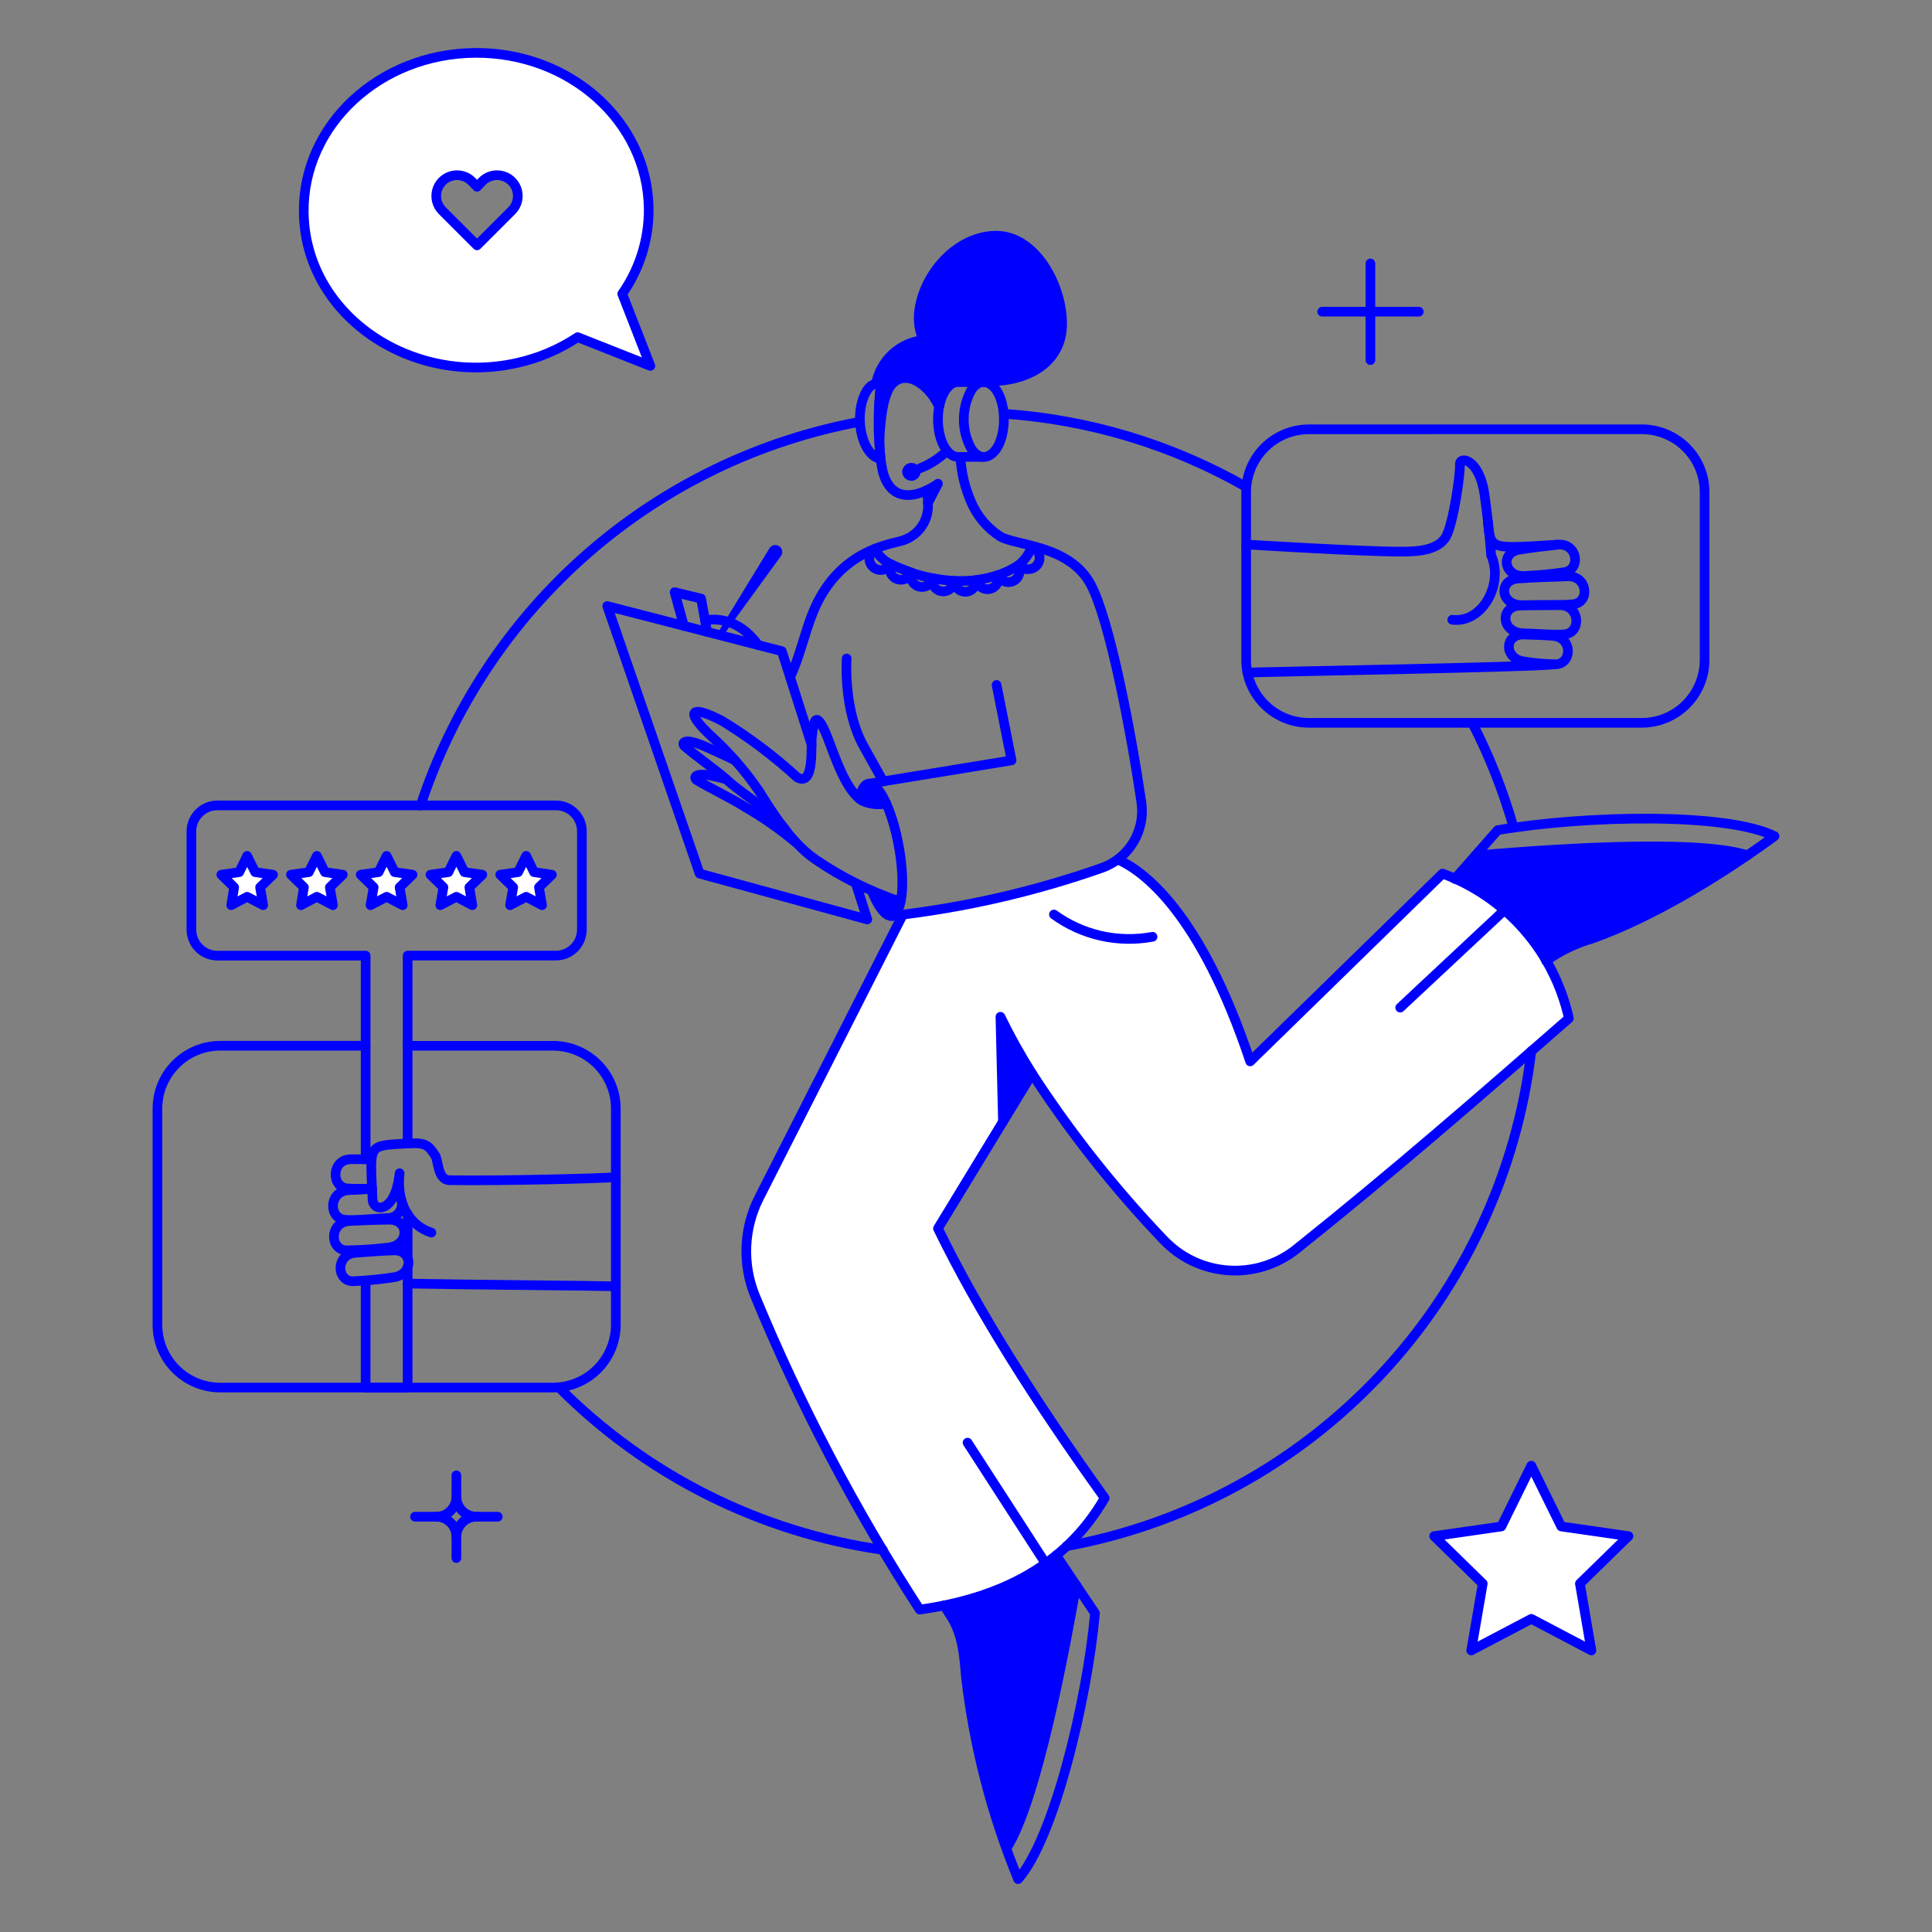 <svg xmlns="http://www.w3.org/2000/svg" fill="none" viewBox="-0.5 -0.5 200 200" id="Listening-Feedback--Streamline-Bangalore.svg" height="200" width="200"><rect x="-0.5" y="-0.5" width="200" height="200" fill="#808080" stroke="none"/><desc>Listening Feedback Streamline Illustration: https://streamlinehq.com</desc><g id="Customer-service-Support-Listening-to-feedback"><g id="color 2"><path id="Vector" fill="#ffffff" d="m148.832 89.934 -19.887 19.454c-5.181 -15.503 -11.098 -19.756 -13.707 -20.91 -2.626 1.996 -15.571 4.833 -22.25 5.691l-14.897 29.358c-0.783 1.552 -1.227 3.254 -1.302 4.991 -0.075 1.738 0.221 3.472 0.867 5.085 4.684 11.344 10.399 22.235 17.071 32.537 8.166 -1.134 15.066 -4.462 19.15 -11.551 -7.127 -9.925 -13.101 -19.34 -17.259 -27.904l6.729 -11.058 -0.283 -10.852c4.12 8.508 11.305 17.128 16.881 23.064 1.754 1.86 4.143 2.991 6.693 3.169 2.549 0.179 5.074 -0.608 7.069 -2.205 9.698 -7.732 18.981 -15.805 28.206 -23.88 -0.754 -3.393 -2.347 -6.542 -4.632 -9.161 -2.286 -2.619 -5.191 -4.622 -8.451 -5.829Z" stroke-width="1"></path><path id="Subtract" fill="#ffffff" fill-rule="evenodd" d="m66.825 37.379 -7.523 -2.975c-1.916 1.271 -4.05 2.177 -6.295 2.673 -10.984 2.458 -21.963 -4.988 -22.062 -15.634 -0.089 -8.999 7.824 -16.368 17.692 -16.467 9.85 -0.094 17.915 7.109 18.018 16.132 0.026 3.15 -0.932 6.23 -2.741 8.81l2.911 7.463ZM51.776 17.818c0.261 0.108 0.498 0.267 0.698 0.467 0.2 0.2 0.359 0.437 0.467 0.698 0.108 0.261 0.164 0.541 0.164 0.824s-0.056 0.563 -0.164 0.824c-0.108 0.261 -0.267 0.498 -0.467 0.698l-3.592 3.573 -3.592 -3.573c-0.404 -0.404 -0.63 -0.951 -0.63 -1.522 0 -0.571 0.227 -1.118 0.63 -1.522 0.404 -0.404 0.951 -0.63 1.522 -0.63 0.571 0 1.118 0.227 1.522 0.63l0.548 0.548 0.548 -0.548c0.2 -0.2 0.437 -0.359 0.698 -0.467 0.261 -0.108 0.541 -0.164 0.824 -0.164s0.563 0.056 0.824 0.164Z" clip-rule="evenodd" stroke-width="1"></path><path id="Vector_2" fill="#ffffff" d="m25.081 88.101 0.832 1.683 1.853 0.265 -1.342 1.304 0.321 1.852 -1.664 -0.87 -1.645 0.87 0.302 -1.852 -1.323 -1.304 1.853 -0.265 0.813 -1.683Z" stroke-width="1"></path><path id="Vector_3" fill="#ffffff" d="m32.303 88.101 0.832 1.683 1.853 0.265 -1.342 1.304 0.321 1.852 -1.664 -0.87 -1.645 0.87 0.302 -1.852 -1.342 -1.304 1.853 -0.265 0.832 -1.683Z" stroke-width="1"></path><path id="Vector_4" fill="#ffffff" d="m39.524 88.101 0.832 1.683 1.853 0.265 -1.342 1.304 0.321 1.852 -1.664 -0.87 -1.664 0.87 0.321 -1.852 -1.342 -1.304 1.853 -0.265 0.832 -1.683Z" stroke-width="1"></path><path id="Vector_5" fill="#ffffff" d="m46.746 88.101 0.832 1.683 1.853 0.265 -1.342 1.304 0.302 1.852 -1.645 -0.87 -1.664 0.87 0.321 -1.852 -1.342 -1.304 1.853 -0.265 0.832 -1.683Z" stroke-width="1"></path><path id="Vector_6" fill="#ffffff" d="m53.968 88.101 0.813 1.683 1.853 0.265 -1.342 1.304 0.321 1.852 -1.645 -0.87 -1.664 0.87 0.321 -1.852 -1.342 -1.304 1.853 -0.265 0.832 -1.683Z" stroke-width="1"></path><path id="Vector_7" fill="#ffffff" d="m168.077 158.521 -6.957 -1.002 -3.1 -6.295 -3.1 6.295 -6.957 1.002 5.029 4.915 -1.191 6.919 6.22 -3.271 6.22 3.271 -1.191 -6.919 5.029 -4.915Z" stroke-width="1"></path></g><g id="color 1"><path id="Vector_8" fill="#0000ff" d="M95.426 50.253c0.089 0.435 0.134 0.879 0.132 1.323l1.039 -2.004c-0.37 0.26 -0.762 0.488 -1.171 0.681Z" stroke-width="1"></path><path id="Vector_9" fill="#0000ff" d="M92.723 92.845c-0.51 2.533 -1.909 1.569 -2.968 -1.115 0.965 0.433 1.957 0.805 2.968 1.115Z" stroke-width="1"></path><path id="Vector_10" fill="#0000ff" d="M91.249 82.677c-0.467 0.117 -0.952 0.136 -1.427 0.058 -0.475 -0.078 -0.928 -0.253 -1.333 -0.513 0.435 -2.423 1.683 -1.946 2.76 0.455Z" stroke-width="1"></path><path id="Vector_11" fill="#0000ff" d="m79.149 56.265 -5.312 8.696c-0.045 0.068 -0.061 0.15 -0.044 0.23 0.016 0.079 0.063 0.149 0.131 0.194 0.068 0.045 0.15 0.061 0.23 0.045 0.08 -0.016 0.15 -0.063 0.195 -0.13l5.993 -8.242c0.057 -0.078 0.098 -0.167 0.12 -0.261 0.022 -0.094 0.024 -0.192 0.008 -0.287 -0.017 -0.095 -0.053 -0.186 -0.106 -0.267 -0.053 -0.081 -0.122 -0.15 -0.202 -0.204 -0.08 -0.054 -0.171 -0.09 -0.266 -0.108 -0.095 -0.018 -0.193 -0.016 -0.287 0.005 -0.094 0.021 -0.184 0.061 -0.262 0.117 -0.079 0.056 -0.145 0.128 -0.195 0.211Z" stroke-width="1"></path><path id="Vector_12" fill="#0000ff" d="M92.893 48.344c0.008 0.248 0.112 0.483 0.29 0.655 0.178 0.173 0.417 0.269 0.664 0.269 0.248 0 0.486 -0.096 0.664 -0.269 0.178 -0.173 0.282 -0.408 0.29 -0.655 -0.008 -0.248 -0.112 -0.483 -0.29 -0.655 -0.178 -0.173 -0.416 -0.269 -0.664 -0.269 -0.248 0 -0.486 0.096 -0.664 0.269 -0.178 0.173 -0.282 0.408 -0.29 0.655Z" stroke-width="1"></path><path id="Vector_13" fill="#0000ff" d="m106.353 110.654 -3.025 4.953 -0.284 -10.851c1.001 2.022 2.104 3.991 3.308 5.898Z" stroke-width="1"></path><path id="Vector_14" fill="#0000ff" d="m152.235 88.062 -2.117 2.421c3.973 1.745 7.28 4.72 9.434 8.487 1.444 -1.036 3.056 -1.816 4.764 -2.306 5.693 -2.235 11.105 -5.128 16.126 -8.621 -5.52 -1.833 -22.516 -0.473 -28.206 0.019Z" stroke-width="1"></path><path id="Vector_15" fill="#0000ff" d="M108.868 160.525c-3.398 2.645 -7.389 4.423 -11.628 5.18l0.682 1.078c1.229 1.909 1.38 4.008 1.568 6.276 0.699 6.078 2.101 12.055 4.179 17.81 3.214 -4.876 6.258 -21.646 7.241 -27.28l-2.042 -3.065Z" stroke-width="1"></path><path id="Vector_16" fill="#0000ff" d="M109.45 33.012c0 -4.008 -2.797 -9.112 -6.824 -9.112 -4.009 0 -7.486 3.894 -7.979 7.808 -0.127 1.019 0.026 2.054 0.441 2.994 -1.195 0.128 -2.317 0.638 -3.2 1.454 -0.883 0.816 -1.479 1.895 -1.701 3.076l0.491 -0.019c-0.139 1.337 -0.204 2.681 -0.193 4.026 0.811 -7.214 4.947 -4.494 6.224 -1.682 0.298 -1.475 1.059 -2.514 1.948 -2.514h2.665c0.289 0.011 0.566 0.11 0.796 0.284 -0.027 -0.124 -0.056 -0.243 -0.086 -0.36 3.977 -0.04 7.419 -1.987 7.419 -5.954Z" stroke-width="1"></path></g><g id="outlines"><path id="Vector_17" stroke="#0000ff" stroke-linejoin="round" d="M109.45 33.012c0 -4.008 -2.797 -9.112 -6.824 -9.112 -4.009 0 -7.486 3.894 -7.979 7.808 -0.127 1.019 0.026 2.054 0.441 2.994 -1.195 0.128 -2.317 0.638 -3.2 1.454 -0.883 0.816 -1.479 1.895 -1.701 3.076l0.491 -0.019c-0.139 1.337 -0.204 2.681 -0.193 4.026 0.811 -7.214 4.947 -4.494 6.224 -1.682 0.298 -1.475 1.059 -2.514 1.948 -2.514h2.665c0.289 0.011 0.566 0.11 0.796 0.284 -0.027 -0.124 -0.056 -0.243 -0.086 -0.36 3.977 -0.04 7.419 -1.987 7.419 -5.954Z" stroke-width="1"></path><path id="Vector_18" stroke="#0000ff" stroke-linecap="round" stroke-linejoin="round" d="M90.889 159.939c-12.711 -1.812 -24.485 -7.719 -33.537 -16.825" stroke-width="1"></path><path id="Vector_19" stroke="#0000ff" stroke-linecap="round" stroke-linejoin="round" d="M158.02 108.31c-1.494 12.561 -6.972 24.314 -15.629 33.536 -8.658 9.223 -20.041 15.43 -32.484 17.715" stroke-width="1"></path><path id="Vector_20" stroke="#0000ff" stroke-linecap="round" stroke-linejoin="round" d="M151.914 74.338c1.781 3.46 3.213 7.089 4.273 10.834" stroke-width="1"></path><path id="Vector_21" stroke="#0000ff" stroke-linecap="round" stroke-linejoin="round" d="M41.698 117.876V98.422h15.351c0.713 0 1.396 -0.283 1.9 -0.787 0.504 -0.504 0.787 -1.187 0.787 -1.9V85.549c0 -0.352 -0.07 -0.701 -0.205 -1.026 -0.135 -0.325 -0.333 -0.621 -0.583 -0.869 -0.25 -0.249 -0.546 -0.445 -0.872 -0.579 -0.326 -0.134 -0.675 -0.202 -1.027 -0.2H21.999c-0.353 0 -0.703 0.07 -1.03 0.206 -0.326 0.136 -0.623 0.335 -0.872 0.585 -0.249 0.25 -0.447 0.548 -0.581 0.875 -0.134 0.327 -0.203 0.677 -0.201 1.031v10.168c0 0.713 0.283 1.396 0.787 1.9 0.504 0.504 1.187 0.787 1.9 0.787h15.349V119.499" stroke-width="1"></path><path id="Vector_22" stroke="#0000ff" stroke-linecap="round" stroke-linejoin="round" d="M41.699 129.748v-4.575" stroke-width="1"></path><path id="Vector_23" stroke="#0000ff" stroke-linecap="round" stroke-linejoin="round" d="M37.35 132.064v11.087h4.348v-12.477" stroke-width="1"></path><path id="Vector_24" stroke="#0000ff" stroke-linecap="round" stroke-linejoin="round" d="M41.699 107.758h15.048c1.725 0 3.379 0.686 4.598 1.904 1.22 1.22 1.905 2.875 1.905 4.599v22.365c0 1.726 -0.684 3.381 -1.904 4.603 -1.219 1.221 -2.874 1.908 -4.6 1.91h-34.445c-0.854 0.001 -1.699 -0.166 -2.488 -0.493 -0.789 -0.325 -1.506 -0.804 -2.11 -1.407 -0.604 -0.603 -1.083 -1.319 -1.41 -2.107 -0.327 -0.789 -0.495 -1.634 -0.495 -2.487v-22.387c0 -1.724 0.685 -3.379 1.905 -4.599 1.22 -1.219 2.874 -1.904 4.599 -1.904H37.35" stroke-width="1"></path><path id="Vector_25" stroke="#0000ff" stroke-linecap="round" stroke-linejoin="round" d="M39.638 128.654c2.249 -0.177 2.306 -2.914 0.132 -2.892 -1.626 0.017 -2.76 0.077 -4.046 0.132 -2.155 0.1 -2.135 2.968 -0.359 3.044 1.428 -0.021 2.854 -0.116 4.273 -0.284v0Z" stroke-width="1"></path><path id="Vector_26" stroke="#0000ff" stroke-linecap="round" stroke-linejoin="round" d="M37.961 119.52c-0.778 -0.019 -1.358 -0.019 -2.09 -0.019 -2.061 -0.019 -2.136 2.855 -0.435 3.025 0.856 0.057 1.716 0.057 2.572 0" stroke-width="1"></path><path id="Vector_27" stroke="#0000ff" stroke-linecap="round" stroke-linejoin="round" d="M40.148 131.738c2.173 -0.237 2.174 -2.874 0.076 -2.798 -1.569 0.057 -2.666 0.153 -3.913 0.246 -2.08 0.154 -2.004 2.924 -0.284 2.949 1.38 -0.06 2.755 -0.192 4.121 -0.397v0Z" stroke-width="1"></path><path id="Vector_28" stroke="#0000ff" stroke-linecap="round" stroke-linejoin="round" d="M38.016 122.584c-0.818 0.02 -1.527 0.095 -2.329 0.112 -2.189 0.057 -2.23 2.972 -0.416 3.085 1.095 0.067 2.25 -0.076 4.348 -0.189 0.313 0.009 0.621 -0.085 0.877 -0.266 0.256 -0.181 0.446 -0.44 0.542 -0.738 0.096 -0.298 0.092 -0.62 -0.01 -0.916 -0.102 -0.296 -0.298 -0.551 -0.558 -0.726" stroke-width="1"></path><path id="Vector_29" stroke="#0000ff" stroke-linecap="round" stroke-linejoin="round" d="M63.25 121.354c-1.078 0.132 -11.608 0.398 -17.204 0.321 -1.267 -0.018 -1.157 -2.039 -1.492 -2.552 -0.895 -1.372 -1.172 -1.364 -3.857 -1.194 -3.157 0.199 -2.866 0.34 -2.628 5.747 0.059 1.323 2.363 1.475 2.798 -2.722 -0.359 3.233 1.115 5.445 3.289 6.144" stroke-width="1"></path><path id="Vector_30" stroke="#0000ff" stroke-linecap="round" stroke-linejoin="round" d="M63.25 132.659c-2.722 -0.076 -14.443 -0.151 -21.552 -0.284" stroke-width="1"></path><path id="Vector_31" stroke="#0000ff" stroke-linecap="round" stroke-linejoin="round" d="m25.081 88.101 0.832 1.683 1.853 0.265 -1.342 1.304 0.321 1.852 -1.664 -0.87 -1.645 0.87 0.302 -1.852 -1.323 -1.304 1.853 -0.265 0.813 -1.683Z" stroke-width="1"></path><path id="Vector_32" stroke="#0000ff" stroke-linecap="round" stroke-linejoin="round" d="m32.303 88.101 0.832 1.683 1.853 0.265 -1.342 1.304 0.321 1.852 -1.664 -0.87 -1.645 0.87 0.302 -1.852 -1.342 -1.304 1.853 -0.265 0.832 -1.683Z" stroke-width="1"></path><path id="Vector_33" stroke="#0000ff" stroke-linecap="round" stroke-linejoin="round" d="m39.524 88.101 0.832 1.683 1.853 0.265 -1.342 1.304 0.321 1.852 -1.664 -0.87 -1.664 0.87 0.321 -1.852 -1.342 -1.304 1.853 -0.265 0.832 -1.683Z" stroke-width="1"></path><path id="Vector_34" stroke="#0000ff" stroke-linecap="round" stroke-linejoin="round" d="m46.746 88.101 0.832 1.683 1.853 0.265 -1.342 1.304 0.302 1.852 -1.645 -0.87 -1.664 0.87 0.321 -1.852 -1.342 -1.304 1.853 -0.265 0.832 -1.683Z" stroke-width="1"></path><path id="Vector_35" stroke="#0000ff" stroke-linecap="round" stroke-linejoin="round" d="m53.968 88.101 0.813 1.683 1.853 0.265 -1.342 1.304 0.321 1.852 -1.645 -0.87 -1.664 0.87 0.321 -1.852 -1.342 -1.304 1.853 -0.265 0.832 -1.683Z" stroke-width="1"></path><path id="Vector_36" stroke="#0000ff" stroke-linecap="round" stroke-linejoin="round" d="M157.15 65.056c-2.25 -0.079 -2.439 -2.798 -0.265 -2.874 1.626 -0.057 2.76 -0.038 4.065 -0.038 2.155 0 2.268 2.885 0.492 3.025 -1.078 0.087 -2.212 -0.041 -4.291 -0.113Z" stroke-width="1"></path><path id="Vector_37" stroke="#0000ff" stroke-linecap="round" stroke-linejoin="round" d="M157.339 67.986c-2.173 -0.238 -2.174 -2.874 -0.076 -2.798 1.569 0.057 1.758 0.04 2.985 0.132 2.08 0.155 2.004 2.923 0.284 2.949 -1.07 -0.017 -2.137 -0.112 -3.193 -0.284v0Z" stroke-width="1"></path><path id="Vector_38" stroke="#0000ff" stroke-linecap="round" stroke-linejoin="round" d="M149.834 63.657c3.138 0.398 5.35 -3.743 4.027 -6.673 0 0 -0.151 -2.477 -0.681 -6.258s-2.609 -4.046 -2.552 -3.138c0.057 0.907 -0.643 5.916 -1.399 7.392 -0.813 1.587 -3.289 1.619 -4.613 1.626 -3.819 0.019 -16.107 -0.737 -16.107 -0.737" stroke-width="1"></path><path id="Vector_39" stroke="#0000ff" stroke-linecap="round" stroke-linejoin="round" d="M128.623 69.121c3.8 -0.113 28.868 -0.548 31.647 -0.832" stroke-width="1"></path><path id="Vector_40" stroke="#0000ff" stroke-linecap="round" stroke-linejoin="round" d="M157.396 59.12c-2.174 0.186 -2.687 -2.397 -0.605 -2.722 1.551 -0.243 2.647 -0.361 3.894 -0.51 2.08 -0.249 2.529 2.474 0.832 2.836 -1.366 0.203 -2.741 0.335 -4.121 0.397Z" stroke-width="1"></path><path id="Vector_41" stroke="#0000ff" stroke-linecap="round" stroke-linejoin="round" d="M157.037 62.145c-2.189 0.02 -2.495 -2.608 -0.378 -2.76 1.569 -0.113 3.881 -0.186 5.123 -0.227 2.08 -0.07 2.326 2.694 0.605 2.892 -1.039 0.119 -3.346 0.076 -5.35 0.095Z" stroke-width="1"></path><path id="Vector_42" stroke="#0000ff" stroke-linecap="round" stroke-linejoin="round" d="M153.539 53.6c0.246 2.892 0.378 2.687 7.146 2.288" stroke-width="1"></path><path id="Vector_43" stroke="#0000ff" stroke-linecap="round" stroke-linejoin="round" d="M169.457 43.939c1.724 0 3.379 0.685 4.599 1.905 1.219 1.22 1.904 2.874 1.904 4.598v17.374c0.001 1.726 -0.685 3.381 -1.903 4.602 -1.22 1.221 -2.875 1.908 -4.6 1.91h-34.445c-0.854 0.001 -1.699 -0.166 -2.489 -0.491 -0.789 -0.326 -1.506 -0.804 -2.111 -1.407 -0.605 -0.603 -1.085 -1.319 -1.413 -2.108 -0.328 -0.789 -0.497 -1.634 -0.498 -2.488V50.447c-0.001 -0.854 0.166 -1.699 0.492 -2.488 0.326 -0.789 0.804 -1.506 1.407 -2.11 0.603 -0.604 1.319 -1.083 2.107 -1.41 0.789 -0.327 1.634 -0.495 2.487 -0.496l34.464 -0.004Z" stroke-width="1"></path><path id="Vector_44" stroke="#0000ff" stroke-linecap="round" stroke-linejoin="round" d="M95.426 50.253c0.412 -0.188 0.804 -0.416 1.171 -0.681l-1.039 2.004" stroke-width="1"></path><path id="Vector_45" stroke="#0000ff" stroke-linecap="round" stroke-linejoin="round" d="M98.923 46.794c0.086 1.617 0.464 3.206 1.115 4.688 0.623 1.459 1.671 2.698 3.006 3.554 1.567 0.948 7.128 0.869 9.339 4.915 2.005 3.667 4.253 15.616 5.273 22.61 0.207 1.421 -0.083 2.87 -0.82 4.102 -0.737 1.233 -1.877 2.173 -3.226 2.664 -7.055 2.484 -14.369 4.158 -21.802 4.989" stroke-width="1"></path><path id="Vector_46" stroke="#0000ff" stroke-linecap="round" stroke-linejoin="round" d="M96.714 41.557c-1.303 -2.874 -5.381 -5.994 -6.049 1.815 -0.207 1.659 -0.13 3.342 0.227 4.975 0.831 3.063 3.138 2.571 4.537 1.909 0.089 0.435 0.134 0.879 0.132 1.323 0.065 0.838 -0.152 1.674 -0.619 2.373 -0.466 0.699 -1.154 1.222 -1.952 1.484 -1.25 0.431 -6.667 0.922 -9.32 7.43 -0.873 2.135 -1.399 4.707 -2.382 6.73" stroke-width="1"></path><path id="Vector_47" stroke="#0000ff" stroke-linecap="round" stroke-linejoin="round" d="m102.666 70.406 1.55 7.808 -14.802 2.42" stroke-width="1"></path><path id="Vector_48" stroke="#0000ff" stroke-linecap="round" stroke-linejoin="round" d="M91.248 82.677c-0.841 0.176 -1.716 0.077 -2.495 -0.285 -1.323 -0.851 -2.288 -3.008 -3.327 -5.861 -1.492 -4.068 -1.701 -2.344 -1.872 -0.796 -0.154 0.77 0.334 5.287 -1.531 4.235 -2.395 -2.194 -4.997 -4.151 -7.77 -5.843 -3.542 -1.84 -3.761 -0.834 -1.059 1.645 0.83 0.757 1.619 1.559 2.363 2.401 0.905 1.017 1.745 2.09 2.514 3.214 1.144 1.839 3.252 5.311 5.823 7.07 2.724 1.867 5.695 3.343 8.829 4.385" stroke-width="1"></path><path id="Vector_49" stroke="#0000ff" stroke-linecap="round" stroke-linejoin="round" d="M81.021 85.719c-1.134 -1.928 -4.559 -3.93 -6.197 -5.423 -1.117 -1.019 -3.237 -2.487 -4.462 -3.554 -0.303 -0.264 -0.189 -0.983 2.136 0.038 0.516 0.229 2.293 1.021 3.092 1.433" stroke-width="1"></path><path id="Vector_50" stroke="#0000ff" stroke-linecap="round" stroke-linejoin="round" d="M74.689 80.175c-0.409 -0.111 -0.76 -0.199 -0.946 -0.241 -2.458 -0.624 -2.459 0.114 -2.117 0.321 1.377 0.836 3.728 1.959 4.991 2.779 1.854 1.07 3.612 2.297 5.256 3.668" stroke-width="1"></path><path id="Vector_51" stroke="#0000ff" stroke-linecap="round" stroke-linejoin="round" d="M88.491 82.203c0.352 -1.932 1.229 -1.999 2.117 -0.697 1.751 2.558 2.985 9.49 1.89 12.117 -0.623 1.499 -1.815 0.469 -2.744 -1.89" stroke-width="1"></path><path id="Vector_52" stroke="#0000ff" stroke-linecap="round" stroke-linejoin="round" d="m88.091 90.937 1.191 3.742 -17.355 -4.744 -9.566 -27.696 18.073 4.67 3.082 9.679" stroke-width="1"></path><path id="Vector_53" stroke="#0000ff" stroke-linecap="round" stroke-linejoin="round" d="m70.302 64.3 -0.964 -3.497 2.741 0.662 0.624 3.46" stroke-width="1"></path><path id="Vector_54" stroke="#0000ff" stroke-linecap="round" stroke-linejoin="round" d="M97.525 46.189c-0.798 0.763 -1.735 1.366 -2.76 1.777" stroke-width="1"></path><path id="Vector_55" stroke="#0000ff" stroke-linecap="round" stroke-linejoin="round" d="M87.146 67.665s-0.375 5.245 1.739 9.054l2.042 3.668" stroke-width="1"></path><path id="Vector_56" stroke="#0000ff" stroke-linecap="round" stroke-linejoin="round" d="m92.957 94.192 -14.885 29.318c-0.784 1.552 -1.229 3.254 -1.304 4.991 -0.075 1.738 0.221 3.472 0.869 5.085 4.678 11.347 10.393 22.239 17.071 32.537 8.166 -1.134 15.066 -4.462 19.15 -11.551 -7.127 -9.925 -13.101 -19.34 -17.259 -27.904l9.751 -16.013c3.988 6.137 8.539 11.89 13.593 17.185 1.754 1.859 4.143 2.99 6.693 3.168 2.549 0.179 5.074 -0.608 7.069 -2.204 9.694 -7.737 18.981 -15.805 28.206 -23.88 -0.75 -3.394 -2.341 -6.545 -4.626 -9.164 -2.286 -2.619 -5.192 -4.622 -8.454 -5.825l-19.911 19.439c-5.174 -15.49 -11.093 -19.742 -13.702 -20.895" stroke-width="1"></path><path id="Vector_57" stroke="#0000ff" stroke-linecap="round" stroke-linejoin="round" d="m103.328 115.607 -0.265 -10.851c0.987 2.026 2.085 3.995 3.289 5.898" stroke-width="1"></path><path id="Vector_58" stroke="#0000ff" stroke-linecap="round" stroke-linejoin="round" d="M152.235 88.062c5.671 -0.49 22.555 -1.842 28.159 -0.021" stroke-width="1"></path><path id="Vector_59" stroke="#0000ff" stroke-linecap="round" stroke-linejoin="round" d="m150.099 90.483 4.443 -5.048c9.037 -1.531 23.65 -1.853 28.656 0.624 -5.484 4.009 -12.537 8.35 -18.886 10.605 -1.708 0.49 -3.319 1.271 -4.764 2.306" stroke-width="1"></path><path id="Vector_60" stroke="#0000ff" stroke-linecap="round" stroke-linejoin="round" d="m108.829 160.506 4.027 5.993c-0.832 9.131 -4.273 23.348 -7.96 27.526 -2.752 -6.708 -4.571 -13.763 -5.407 -20.966 -0.186 -2.269 -0.339 -4.367 -1.568 -6.276l-0.697 -1.095" stroke-width="1"></path><path id="Vector_61" stroke="#0000ff" stroke-linecap="round" stroke-linejoin="round" d="M72.495 63.733s3.025 -0.87 5.501 2.552" stroke-width="1"></path><path id="Vector_62" stroke="#0000ff" stroke-linecap="round" stroke-linejoin="round" d="M90.039 56.322c-0.214 0.137 -0.379 0.338 -0.47 0.576 -0.091 0.237 -0.104 0.497 -0.036 0.742 0.068 0.245 0.212 0.462 0.412 0.618 0.2 0.157 0.445 0.245 0.699 0.253 0.211 -0.001 0.418 -0.06 0.597 -0.17 0.18 -0.11 0.326 -0.267 0.423 -0.454 -0.683 -0.352 -1.248 -0.896 -1.626 -1.565v0Z" stroke-width="1"></path><path id="Vector_63" stroke="#0000ff" stroke-linecap="round" stroke-linejoin="round" d="M91.608 58.364c-0.001 0.271 0.094 0.533 0.267 0.741 0.173 0.208 0.415 0.348 0.681 0.395 0.266 0.048 0.541 -0 0.776 -0.135 0.235 -0.135 0.414 -0.348 0.507 -0.603 -0.729 -0.247 -1.442 -0.538 -2.136 -0.87 -0.067 0.148 -0.1 0.309 -0.095 0.472Z" stroke-width="1"></path><path id="Vector_64" stroke="#0000ff" stroke-linecap="round" stroke-linejoin="round" d="M93.782 59.103c-0.001 0.285 0.103 0.56 0.293 0.773 0.189 0.213 0.45 0.349 0.733 0.382 0.283 0.033 0.568 -0.04 0.801 -0.204 0.233 -0.164 0.397 -0.408 0.461 -0.686 -0.756 -0.146 -1.501 -0.342 -2.231 -0.586 -0.039 0.103 -0.059 0.212 -0.058 0.321v0Z" stroke-width="1"></path><path id="Vector_65" stroke="#0000ff" stroke-linecap="round" stroke-linejoin="round" d="M95.994 59.536c-0.011 0.302 0.099 0.597 0.304 0.819 0.206 0.222 0.491 0.354 0.793 0.366 0.302 0.013 0.597 -0.095 0.821 -0.299 0.223 -0.204 0.357 -0.489 0.371 -0.791 -0.762 -0.037 -1.52 -0.132 -2.268 -0.284 0.003 0.055 -0.021 0.132 -0.021 0.189Z" stroke-width="1"></path><path id="Vector_66" stroke="#0000ff" stroke-linecap="round" stroke-linejoin="round" d="M98.3 59.63c-0 0.298 0.117 0.583 0.325 0.796 0.209 0.212 0.492 0.334 0.79 0.339 0.155 0.002 0.308 -0.029 0.452 -0.091 0.142 -0.061 0.27 -0.152 0.375 -0.266 0.104 -0.114 0.185 -0.249 0.235 -0.396 0.05 -0.147 0.068 -0.303 0.054 -0.457 -0.74 0.082 -1.486 0.107 -2.231 0.076v0Z" stroke-width="1"></path><path id="Vector_67" stroke="#0000ff" stroke-linecap="round" stroke-linejoin="round" d="M101.721 60.496c0.179 -0.001 0.355 -0.043 0.515 -0.122 0.16 -0.08 0.299 -0.196 0.408 -0.339 0.107 -0.143 0.181 -0.308 0.215 -0.484 0.033 -0.176 0.025 -0.357 -0.023 -0.529 -0.73 0.248 -1.485 0.419 -2.25 0.51 0.045 0.269 0.184 0.513 0.391 0.689 0.208 0.176 0.471 0.274 0.743 0.275v0Z" stroke-width="1"></path><path id="Vector_68" stroke="#0000ff" stroke-linecap="round" stroke-linejoin="round" d="M103.895 59.763c0.202 0 0.4 -0.052 0.574 -0.153 0.175 -0.1 0.32 -0.245 0.422 -0.419 0.101 -0.174 0.155 -0.372 0.156 -0.574 0.001 -0.201 -0.051 -0.4 -0.15 -0.575 -0.657 0.406 -1.353 0.741 -2.08 1.002 0.091 0.211 0.241 0.392 0.432 0.52 0.191 0.128 0.416 0.197 0.646 0.199v0Z" stroke-width="1"></path><path id="Vector_69" stroke="#0000ff" stroke-linecap="round" stroke-linejoin="round" d="M106.296 56.133c0.267 0.082 0.495 0.256 0.644 0.49 0.149 0.235 0.21 0.515 0.171 0.791 -0.038 0.276 -0.174 0.529 -0.382 0.713 -0.209 0.185 -0.476 0.289 -0.754 0.294 -0.196 0.016 -0.393 -0.009 -0.579 -0.074 -0.186 -0.065 -0.355 -0.169 -0.498 -0.304 0.631 -0.499 1.114 -1.159 1.399 -1.91Z" stroke-width="1"></path><path id="Vector_70" stroke="#0000ff" stroke-linecap="round" stroke-linejoin="round" d="M141.365 26.773v10.001" stroke-width="1"></path><path id="Vector_71" stroke="#0000ff" stroke-linecap="round" stroke-linejoin="round" d="M146.374 31.764h-10.001" stroke-width="1"></path><path id="Vector_72" stroke="#0000ff" stroke-linecap="round" stroke-linejoin="round" d="M100.019 45.905c1.352 2.074 3.403 0.34 3.403 -2.985 0 -3.308 -2.064 -5.057 -3.403 -2.985 -0.492 0.918 -0.749 1.944 -0.749 2.985s0.257 2.067 0.749 2.985v0Z" stroke-width="1"></path><path id="Vector_73" stroke="#0000ff" stroke-linecap="round" stroke-linejoin="round" d="M101.343 39.024h-2.665c-1.157 0 -2.083 1.749 -2.08 3.894 0.003 2.145 0.926 3.881 2.08 3.881h2.496" stroke-width="1"></path><path id="Vector_74" stroke="#0000ff" stroke-linecap="round" stroke-linejoin="round" d="M90.171 39.251c-0.907 0.038 -1.758 1.834 -1.646 3.97 0.114 2.042 1.06 3.682 2.136 3.762 -0.3 -2.576 -0.288 -5.178 0.037 -7.751l-0.527 0.019Z" stroke-width="1"></path><path id="Vector_75" stroke="#0000ff" stroke-linecap="round" stroke-linejoin="round" d="M90.492 39.118c0.187 -1.07 0.76 -2.034 1.61 -2.71 0.85 -0.676 1.918 -1.017 3.003 -0.958 1.093 -0.034 2.165 0.3 3.046 0.948 0.881 0.648 1.518 1.572 1.812 2.625" stroke-width="1"></path><path id="Vector_76" stroke="#0000ff" stroke-linecap="round" stroke-linejoin="round" d="M52.474 18.266c-0.2 -0.2 -0.437 -0.359 -0.698 -0.467 -0.261 -0.108 -0.541 -0.164 -0.824 -0.164s-0.563 0.056 -0.824 0.164c-0.261 0.108 -0.498 0.267 -0.698 0.467l-0.548 0.567 -0.548 -0.567c-0.404 -0.404 -0.951 -0.63 -1.522 -0.63 -0.571 0 -1.118 0.227 -1.522 0.63 -0.404 0.404 -0.63 0.951 -0.63 1.522 0 0.571 0.227 1.118 0.63 1.522l3.592 3.592 3.592 -3.592c0.2 -0.2 0.359 -0.437 0.467 -0.698 0.108 -0.261 0.164 -0.541 0.164 -0.824s-0.056 -0.563 -0.164 -0.824c-0.108 -0.261 -0.267 -0.498 -0.467 -0.698v0Z" stroke-width="1"></path><path id="Vector_77" stroke="#0000ff" stroke-linecap="round" stroke-linejoin="round" d="m59.302 34.404 7.523 2.975 -2.911 -7.463c1.809 -2.579 2.767 -5.659 2.741 -8.81 -0.103 -9.023 -8.169 -16.225 -18.018 -16.132 -9.868 0.1 -17.781 7.468 -17.692 16.467 0.1 10.646 11.078 18.092 22.062 15.634 2.245 -0.496 4.379 -1.402 6.295 -2.673v0Z" stroke-width="1"></path><path id="Vector_78" stroke="#0000ff" stroke-linecap="round" stroke-linejoin="round" d="m168.077 158.521 -6.957 -1.002 -3.1 -6.295 -3.1 6.295 -6.957 1.002 5.029 4.915 -1.191 6.919 6.22 -3.271 6.22 3.271 -1.191 -6.919 5.029 -4.915Z" stroke-width="1"></path><path id="Vector_79" stroke="#0000ff" stroke-linecap="round" stroke-linejoin="round" d="M103.422 42.332c8.827 0.603 17.404 3.194 25.087 7.581" stroke-width="1"></path><path id="Vector_80" stroke="#0000ff" stroke-linecap="round" stroke-linejoin="round" d="M43.041 82.883c3.323 -10.089 9.297 -19.099 17.296 -26.087 8 -6.988 17.731 -11.696 28.175 -13.633" stroke-width="1"></path><path id="Vector_81" stroke="#0000ff" stroke-linecap="round" stroke-linejoin="round" d="m155.222 93.734 -10.776 10.076" stroke-width="1"></path><path id="Vector_82" stroke="#0000ff" stroke-linecap="round" stroke-linejoin="round" d="m107.676 161.244 -8.016 -12.402" stroke-width="1"></path><path id="Vector_83" stroke="#0000ff" stroke-linecap="round" stroke-linejoin="round" d="M108.602 94.169c1.456 1.058 3.111 1.809 4.867 2.205 1.755 0.397 3.573 0.431 5.342 0.101" stroke-width="1"></path><path id="Vector_84" stroke="#0000ff" stroke-linecap="round" stroke-linejoin="round" d="M46.746 152.226v2.201" stroke-width="1"></path><path id="Vector_85" stroke="#0000ff" stroke-linecap="round" stroke-linejoin="round" d="M51.028 156.509h-2.201" stroke-width="1"></path><path id="Vector_86" stroke="#0000ff" stroke-linecap="round" stroke-linejoin="round" d="M46.746 160.79v-2.201" stroke-width="1"></path><path id="Vector_87" stroke="#0000ff" stroke-linecap="round" stroke-linejoin="round" d="M42.464 156.509h2.202" stroke-width="1"></path><path id="Vector_88" stroke="#0000ff" stroke-linecap="round" stroke-linejoin="round" d="M48.827 156.509c-0.273 0 -0.544 -0.054 -0.797 -0.158 -0.253 -0.104 -0.482 -0.258 -0.675 -0.451 -0.193 -0.194 -0.346 -0.423 -0.451 -0.676 -0.104 -0.253 -0.158 -0.523 -0.158 -0.797 0 0.274 -0.053 0.544 -0.157 0.797 -0.104 0.253 -0.258 0.483 -0.451 0.676 -0.193 0.193 -0.423 0.347 -0.676 0.452 -0.253 0.104 -0.523 0.157 -0.797 0.157 0.273 0 0.544 0.053 0.797 0.157 0.253 0.104 0.482 0.258 0.675 0.452 0.193 0.193 0.346 0.422 0.451 0.675 0.104 0.253 0.158 0.523 0.158 0.797 -0 -0.274 0.053 -0.544 0.158 -0.797 0.104 -0.252 0.258 -0.482 0.451 -0.675 0.193 -0.193 0.423 -0.346 0.675 -0.451 0.253 -0.104 0.523 -0.158 0.796 -0.158v0Z" stroke-width="1"></path><path id="Vector_89" stroke="#0000ff" stroke-linecap="round" stroke-linejoin="round" d="M110.909 163.588c-0.979 5.613 -4.004 22.277 -7.204 27.225" stroke-width="1"></path></g></g></svg>